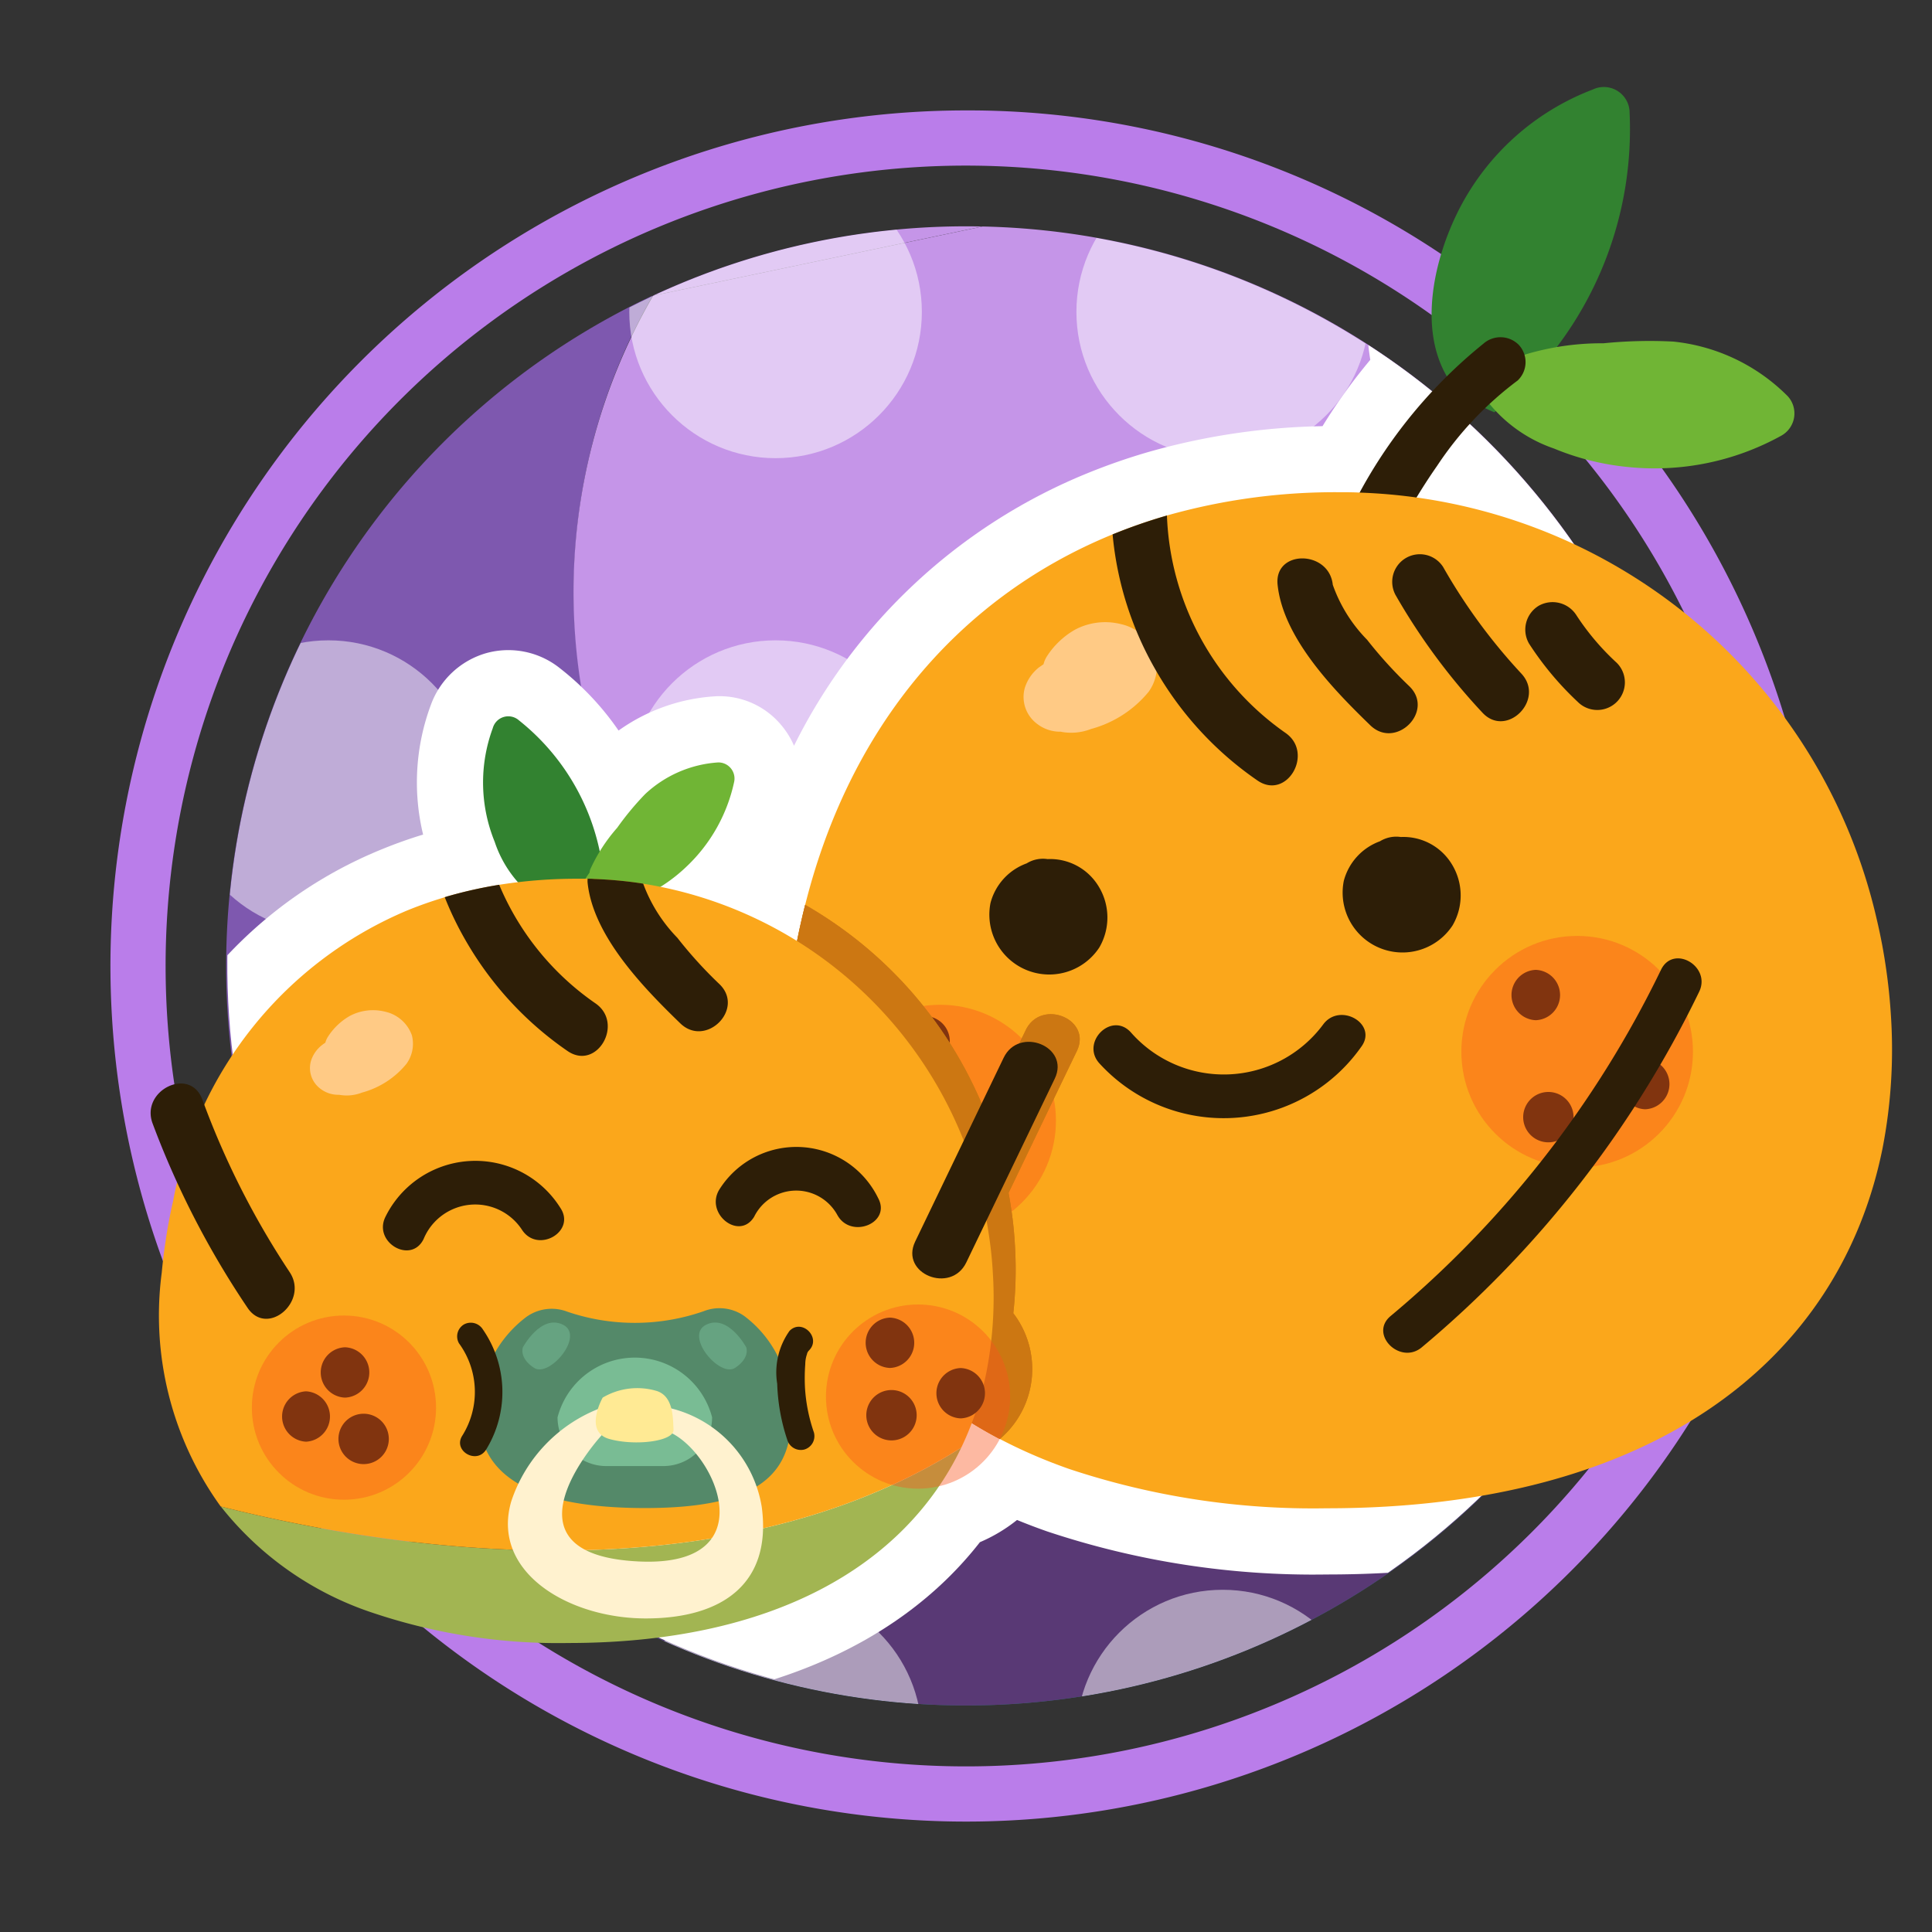 <svg xmlns="http://www.w3.org/2000/svg" xmlns:xlink="http://www.w3.org/1999/xlink" width="60" height="60" viewBox="0 0 60 60">
  <rect x="0" y="0" width="60" height="60" fill="#333333" stroke="none"/>
  <defs>
    <clipPath id="clip-path">
      <circle id="Ellipse_1969" data-name="Ellipse 1969" cx="22.971" cy="22.971" r="22.971" transform="translate(2717.743 1773.743)" fill="none"/>
    </clipPath>
    <clipPath id="clip-path-2">
      <path id="Path_2986" data-name="Path 2986" d="M2763.686,1796.714a22.956,22.956,0,1,1-.218-3.171A22.986,22.986,0,0,1,2763.686,1796.714Z" fill="none"/>
    </clipPath>
  </defs>
  <g id="Group_2883" data-name="Group 2883" transform="translate(-2710.714 -1766.714)">
    <path id="Path_2977" data-name="Path 2977" d="M2740.714,1771.857a24.857,24.857,0,1,1-24.857,24.857,24.856,24.856,0,0,1,24.857-24.857m0-1.714a26.571,26.571,0,1,0,18.789,7.782,26.4,26.4,0,0,0-18.789-7.782Z" fill="#ba7dea"/>
    <g id="Group_2871" data-name="Group 2871">
      <path id="Path_2978" data-name="Path 2978" d="M2741.225,1773.748l-10.232,2.148A23.042,23.042,0,0,1,2741.225,1773.748Z" fill="#c595e8"/>
      <path id="Path_2979" data-name="Path 2979" d="M2757.684,1812.2a22.994,22.994,0,0,1-36.033-2.656q-.45-.671-.853-1.366.493.112,1,.206a21.322,21.322,0,0,0,3.748.332,20.938,20.938,0,0,0,15.1-6.4,18.369,18.369,0,0,0,22.755-9.251A22.932,22.932,0,0,1,2757.684,1812.2Z" fill="#28747c"/>
      <path id="Path_2980" data-name="Path 2980" d="M2740.641,1802.31a20.938,20.938,0,0,1-15.1,6.4,21.322,21.322,0,0,1-3.748-.332q-.5-.093-1-.206a22.993,22.993,0,0,1,10.195-32.28,18.346,18.346,0,0,0,9.648,26.414Z" fill="#7e58af"/>
      <path id="Path_2981" data-name="Path 2981" d="M2757.684,1812.2a22.994,22.994,0,0,1-36.033-2.656q.06-.584.144-1.16a21.322,21.322,0,0,0,3.748.332,20.938,20.938,0,0,0,15.1-6.4,18.369,18.369,0,0,0,22.755-9.251A22.932,22.932,0,0,1,2757.684,1812.2Z" fill="#593975"/>
      <path id="Path_2982" data-name="Path 2982" d="M2763.955,1791.787c-.172.432-.358.858-.559,1.272q-.165-1.016-.417-2.014Q2763.476,1791.405,2763.955,1791.787Z" fill="#39aaaa"/>
      <path id="Path_2983" data-name="Path 2983" d="M2763.4,1793.059a18.346,18.346,0,1,1-32.4-17.163l10.232-2.148a22.949,22.949,0,0,1,21.754,17.3Q2763.231,1792.042,2763.4,1793.059Z" fill="#c595e8"/>
      <path id="Path_2984" data-name="Path 2984" d="M2763.955,1791.787c-.172.432-.358.858-.559,1.272q-.165-1.016-.417-2.014Q2763.476,1791.405,2763.955,1791.787Z" fill="#39aaaa"/>
    </g>
    <g id="Group_2877" data-name="Group 2877">
      <g id="Group_2876" data-name="Group 2876" clip-path="url(#clip-path)">
        <g id="Group_2872" data-name="Group 2872" opacity="0.5">
          <circle id="Ellipse_1953" data-name="Ellipse 1953" cx="4.543" cy="4.543" r="4.543" transform="translate(2716.371 1771.857)" fill="#fff"/>
          <circle id="Ellipse_1954" data-name="Ellipse 1954" cx="4.543" cy="4.543" r="4.543" transform="translate(2716.371 1786.6)" fill="#fff"/>
          <circle id="Ellipse_1955" data-name="Ellipse 1955" cx="4.543" cy="4.543" r="4.543" transform="translate(2716.371 1801.343)" fill="#fff"/>
          <circle id="Ellipse_1956" data-name="Ellipse 1956" cx="4.543" cy="4.543" r="4.543" transform="translate(2716.371 1816.086)" fill="#fff"/>
        </g>
        <g id="Group_2873" data-name="Group 2873" opacity="0.5">
          <circle id="Ellipse_1957" data-name="Ellipse 1957" cx="4.543" cy="4.543" r="4.543" transform="translate(2730.257 1771.857)" fill="#fff"/>
          <circle id="Ellipse_1958" data-name="Ellipse 1958" cx="4.543" cy="4.543" r="4.543" transform="translate(2730.257 1786.6)" fill="#fff"/>
          <circle id="Ellipse_1959" data-name="Ellipse 1959" cx="4.543" cy="4.543" r="4.543" transform="translate(2730.257 1801.343)" fill="#fff"/>
          <circle id="Ellipse_1960" data-name="Ellipse 1960" cx="4.543" cy="4.543" r="4.543" transform="translate(2730.257 1816.086)" fill="#fff"/>
        </g>
        <g id="Group_2874" data-name="Group 2874" opacity="0.5">
          <circle id="Ellipse_1961" data-name="Ellipse 1961" cx="4.543" cy="4.543" r="4.543" transform="translate(2744.143 1771.857)" fill="#fff"/>
          <circle id="Ellipse_1962" data-name="Ellipse 1962" cx="4.543" cy="4.543" r="4.543" transform="translate(2744.143 1786.6)" fill="#fff"/>
          <circle id="Ellipse_1963" data-name="Ellipse 1963" cx="4.543" cy="4.543" r="4.543" transform="translate(2744.143 1801.343)" fill="#fff"/>
          <circle id="Ellipse_1964" data-name="Ellipse 1964" cx="4.543" cy="4.543" r="4.543" transform="translate(2744.143 1816.086)" fill="#fff"/>
        </g>
        <g id="Group_2875" data-name="Group 2875" opacity="0.5">
          <circle id="Ellipse_1965" data-name="Ellipse 1965" cx="4.543" cy="4.543" r="4.543" transform="translate(2758.029 1771.857)" fill="#fff"/>
          <circle id="Ellipse_1966" data-name="Ellipse 1966" cx="4.543" cy="4.543" r="4.543" transform="translate(2758.029 1786.6)" fill="#fff"/>
          <circle id="Ellipse_1967" data-name="Ellipse 1967" cx="4.543" cy="4.543" r="4.543" transform="translate(2758.029 1801.343)" fill="#fff"/>
          <circle id="Ellipse_1968" data-name="Ellipse 1968" cx="4.543" cy="4.543" r="4.543" transform="translate(2758.029 1816.086)" fill="#fff"/>
        </g>
      </g>
    </g>
    <g id="Group_2879" data-name="Group 2879">
      <g id="Group_2878" data-name="Group 2878" clip-path="url(#clip-path-2)">
        <path id="Path_2985" data-name="Path 2985" d="M2771.5,1798.146v-.005c-.033-.542-.088-1.08-.162-1.587-.082-.592-.193-1.182-.329-1.754a19.358,19.358,0,0,0-5.639-9.74,19.066,19.066,0,0,0-2.235-1.794,10.129,10.129,0,0,0,3.9-1.222,2.9,2.9,0,0,0,1.445-2.12,2.768,2.768,0,0,0-.785-2.356,7.943,7.943,0,0,0-4.809-2.29c-.1-.009-.193-.017-.288-.023a12.847,12.847,0,0,0,.782-5.15,2.876,2.876,0,0,0-1.278-2.277,2.913,2.913,0,0,0-2.632-.264,9.806,9.806,0,0,0-5.3,4.777,8.911,8.911,0,0,0-.9,5.547,17.347,17.347,0,0,0-1.484,2.061,21.051,21.051,0,0,0-5.4.8,19.1,19.1,0,0,0-1.893.658,17.563,17.563,0,0,0-9.12,8.467,2.56,2.56,0,0,0-.422-.671,2.493,2.493,0,0,0-2.068-.862,5.761,5.761,0,0,0-2.959,1.061,8.724,8.724,0,0,0-1.826-1.939,2.563,2.563,0,0,0-2.281-.466,2.589,2.589,0,0,0-1.719,1.6,6.9,6.9,0,0,0-.244,4.035c-.441.135-.856.283-1.264.45a13.607,13.607,0,0,0-6.321,5.224,3.023,3.023,0,0,0-2.248,1.1,2.92,2.92,0,0,0-.5,2.907c.165.445.344.891.542,1.348-.1.452-.18.885-.242,1.319-.051.332-.093.679-.129,1.062a12.177,12.177,0,0,0,2.244,8.7,12.028,12.028,0,0,0,5.728,4.013,20.145,20.145,0,0,0,6.7,1.035c5.665,0,10.17-1.834,12.782-5.182a4.925,4.925,0,0,0,1.153-.69c.306.126.617.244.931.354a26.108,26.108,0,0,0,8.687,1.339c5.3,0,9.7-1.165,13.067-3.461a14.621,14.621,0,0,0,6.205-9.363A18.1,18.1,0,0,0,2771.5,1798.146Z" fill="#fff"/>
      </g>
    </g>
    <g id="Group_2882" data-name="Group 2882">
      <g id="Group_2880" data-name="Group 2880">
        <path id="Path_2987" data-name="Path 2987" d="M2760.179,1769.494a7.775,7.775,0,0,0-4.176,3.769c-.743,1.482-1.241,3.616-.359,5.135l-.008.005a3.634,3.634,0,0,0,1.486,1.115,9.076,9.076,0,0,0,1.062-1,11.209,11.209,0,0,0,3.139-8.3A.8.8,0,0,0,2760.179,1769.494Z" fill="#328230"/>
        <path id="Path_2988" data-name="Path 2988" d="M2766.237,1779.022a5.85,5.85,0,0,0-3.559-1.7,14.255,14.255,0,0,0-2.166.053,8.223,8.223,0,0,0-2.429.348.56.56,0,0,0-.138.076,4.529,4.529,0,0,0-.625.1.788.788,0,0,0-.526,1.127,4.466,4.466,0,0,0,2.179,1.617,8,8,0,0,0,2.335.578,8.117,8.117,0,0,0,4.721-.974A.791.791,0,0,0,2766.237,1779.022Z" fill="#70b535"/>
        <path id="Path_2989" data-name="Path 2989" d="M2757.882,1777.425a.8.8,0,0,0-1.1-.037,15.256,15.256,0,0,0-4.716,6.546,8.77,8.77,0,0,0,.115,7.71c.5.868,1.891.146,1.385-.726a7.4,7.4,0,0,1,.044-6.64,18.08,18.08,0,0,1,1.737-3.1,10.593,10.593,0,0,1,2.5-2.648A.787.787,0,0,0,2757.882,1777.425Z" fill="#2d1e07"/>
        <path id="Path_2990" data-name="Path 2990" d="M2769.177,1802.382c-1.339,6.622-7.168,11.173-17.256,11.173a24,24,0,0,1-8-1.22c-6.492-2.277-9.4-7.555-8.787-14.069.041-.431.09-.852.154-1.267.082-.578.188-1.142.314-1.69,1.311-5.817,4.788-10.005,9.666-12a16.913,16.913,0,0,1,1.687-.586,19.174,19.174,0,0,1,5.332-.723c.228,0,.454,0,.679.013A17.07,17.07,0,0,1,2769,1795.273q.183.771.294,1.565c.068.471.116.948.145,1.428A16.067,16.067,0,0,1,2769.177,1802.382Z" fill="#fba71b"/>
        <path id="Path_2991" data-name="Path 2991" d="M2737.533,1800.323a.782.782,0,0,0,0,1.564A.782.782,0,0,0,2737.533,1800.323Z" fill="#2d1e07"/>
        <path id="Path_2992" data-name="Path 2992" d="M2739.429,1798.269a.782.782,0,0,0,0,1.564A.782.782,0,0,0,2739.429,1798.269Z" fill="#2d1e07"/>
        <path id="Path_2993" data-name="Path 2993" d="M2740.693,1802.219a.782.782,0,0,0,0,1.564A.782.782,0,0,0,2740.693,1802.219Z" fill="#2d1e07"/>
        <path id="Path_2994" data-name="Path 2994" d="M2758.409,1796.834a.782.782,0,0,0,0,1.563A.782.782,0,0,0,2758.409,1796.834Z" fill="#2d1e07"/>
        <path id="Path_2995" data-name="Path 2995" d="M2761.806,1799.6a.782.782,0,0,0,0,1.563A.782.782,0,0,0,2761.806,1799.6Z" fill="#2d1e07"/>
        <path id="Path_2996" data-name="Path 2996" d="M2758.8,1800.626a.782.782,0,0,0,0,1.564A.782.782,0,0,0,2758.8,1800.626Z" fill="#2d1e07"/>
        <circle id="Ellipse_1970" data-name="Ellipse 1970" cx="3.596" cy="3.596" r="3.596" transform="translate(2736.315 1797.918)" fill="#f9551c" opacity="0.41"/>
        <circle id="Ellipse_1971" data-name="Ellipse 1971" cx="3.596" cy="3.596" r="3.596" transform="translate(2756.098 1795.78)" fill="#f9551c" opacity="0.41"/>
        <path id="Path_2997" data-name="Path 2997" d="M2746.6,1787.05a1.478,1.478,0,0,0-1.077-.954,2,2,0,0,0-1.423.173,2.532,2.532,0,0,0-.879.837.847.847,0,0,0-.1.238c-.051.034-.1.069-.145.1a1.307,1.307,0,0,0-.435.632,1.039,1.039,0,0,0,.347,1.091,1.172,1.172,0,0,0,.751.271l.025,0,.016.005a1.694,1.694,0,0,0,.918-.09,3.487,3.487,0,0,0,1.788-1.155A1.377,1.377,0,0,0,2746.6,1787.05Z" fill="#ffca85"/>
        <path id="Path_2998" data-name="Path 2998" d="M2749.767,1790.954a10.507,10.507,0,0,1-3.135-3.385,10.307,10.307,0,0,1-1.365-4.259,16.913,16.913,0,0,1,1.687-.586,8.629,8.629,0,0,0,3.679,6.749C2751.537,1790.095,2750.679,1791.58,2749.767,1790.954Z" fill="#2d1e07"/>
        <path id="Path_2999" data-name="Path 2999" d="M2754.483,1788.027a13.624,13.624,0,0,1-1.313-1.445,4.624,4.624,0,0,1-1.065-1.706c-.114-1.087-1.829-1.1-1.714,0,.174,1.65,1.735,3.255,2.879,4.363C2754.063,1790.007,2755.277,1788.8,2754.483,1788.027Z" fill="#2d1e07"/>
        <path id="Path_3000" data-name="Path 3000" d="M2757.961,1787.633a17.649,17.649,0,0,1-2.429-3.31.858.858,0,0,0-1.48.866,19.562,19.562,0,0,0,2.7,3.657C2757.5,1789.654,2758.713,1788.44,2757.961,1787.633Z" fill="#2d1e07"/>
        <path id="Path_3001" data-name="Path 3001" d="M2760.925,1787.3a7.767,7.767,0,0,1-1.247-1.468.877.877,0,0,0-1.173-.308.867.867,0,0,0-.308,1.173,9.624,9.624,0,0,0,1.516,1.815.857.857,0,0,0,1.212-1.212Z" fill="#2d1e07"/>
        <path id="Path_3002" data-name="Path 3002" d="M2755.789,1793.532a1.759,1.759,0,0,0-1.571-.824.964.964,0,0,0-.649.133,1.794,1.794,0,0,0-1.122,1.229,1.859,1.859,0,0,0,3.377,1.385A1.85,1.85,0,0,0,2755.789,1793.532Z" fill="#2d1e07"/>
        <path id="Path_3003" data-name="Path 3003" d="M2744.818,1794.218a1.758,1.758,0,0,0-1.571-.824.958.958,0,0,0-.649.133,1.791,1.791,0,0,0-1.123,1.229,1.86,1.86,0,0,0,3.378,1.385A1.85,1.85,0,0,0,2744.818,1794.218Z" fill="#2d1e07"/>
        <path id="Path_3004" data-name="Path 3004" d="M2751.806,1798.53a3.841,3.841,0,0,1-5.976.241c-.6-.652-1.566.32-.97.97a5.226,5.226,0,0,0,8.13-.519C2753.514,1798.511,2752.324,1797.826,2751.806,1798.53Z" fill="#2d1e07"/>
        <path id="Path_3005" data-name="Path 3005" d="M2762.3,1796.828a32.344,32.344,0,0,1-8.4,10.757c-.678.567.3,1.532.97.97a33.284,33.284,0,0,0,8.61-11.035C2763.87,1796.729,2762.688,1796.033,2762.3,1796.828Z" fill="#2d1e07"/>
        <path id="Path_3006" data-name="Path 3006" d="M2735.216,1798.618q-2.321,3-4.852,5.817c-.589.656.378,1.629.969.97q2.532-2.82,4.853-5.817C2736.72,1798.9,2735.756,1797.921,2735.216,1798.618Z" fill="#2d1e07"/>
      </g>
      <g id="Group_2881" data-name="Group 2881">
        <path id="Path_3007" data-name="Path 3007" d="M2744.157,1799.354q-1.061,2.2-2.121,4.406c.033.18.063.362.089.543q.078.532.108,1.075a12.5,12.5,0,0,1-.05,2.119,2.85,2.85,0,0,1-.418,3.907c-4.976-2.613-7.174-7.4-6.632-13.138.041-.431.09-.852.154-1.267.082-.578.188-1.142.314-1.69.037-.167.077-.331.118-.494a12.956,12.956,0,0,1,5.606,6.475q.621-1.292,1.244-2.584C2743.046,1797.715,2744.637,1798.357,2744.157,1799.354Z" fill="#cc7712"/>
        <path id="Path_3008" data-name="Path 3008" d="M2744.157,1799.354q-1.061,2.2-2.121,4.406c.033.18.063.362.089.543q.078.532.108,1.075a12.5,12.5,0,0,1-.05,2.119,2.85,2.85,0,0,1-.418,3.907c-4.976-2.613-7.174-7.4-6.632-13.138.041-.431.09-.852.154-1.267.082-.578.188-1.142.314-1.69.037-.167.077-.331.118-.494a12.956,12.956,0,0,1,5.606,6.475q.621-1.292,1.244-2.584C2743.046,1797.715,2744.637,1798.357,2744.157,1799.354Z" fill="#cc7712"/>
        <path id="Path_3009" data-name="Path 3009" d="M2726.017,1789.329a4.876,4.876,0,0,0,.06,3.528,3.607,3.607,0,0,0,2.28,2.287v.005a2.266,2.266,0,0,0,1.14-.243,5.672,5.672,0,0,0-.034-.913,7.031,7.031,0,0,0-2.629-4.905A.5.5,0,0,0,2726.017,1789.329Z" fill="#328230"/>
        <path id="Path_3010" data-name="Path 3010" d="M2733.019,1790.392a3.666,3.666,0,0,0-2.269.983,8.862,8.862,0,0,0-.868,1.046,5.18,5.18,0,0,0-.837,1.292.33.33,0,0,0-.021.1,2.685,2.685,0,0,0-.211.336.494.494,0,0,0,.316.713,2.8,2.8,0,0,0,1.663-.364,4.986,4.986,0,0,0,1.236-.865,5.091,5.091,0,0,0,1.485-2.634A.5.5,0,0,0,2733.019,1790.392Z" fill="#70b535"/>
        <path id="Path_3011" data-name="Path 3011" d="M2717.572,1813.5a10.034,10.034,0,0,0,4.779,3.322,18.064,18.064,0,0,0,6.017.917c6.333,0,10.432-2.386,12.2-6.069C2734.109,1815.763,2725.137,1815.4,2717.572,1813.5Z" fill="#a2b552"/>
        <path id="Path_3012" data-name="Path 3012" d="M2741.547,1806.235c-.02-.361-.056-.72-.108-1.074q-.084-.6-.221-1.178a12.876,12.876,0,0,0-10.537-9.826c-.072-.012-.146-.023-.218-.033a13.086,13.086,0,0,0-1.308-.113c-.065,0-.13-.005-.2-.007-.1,0-.209,0-.315,0a15.328,15.328,0,0,0-2.379.181.356.356,0,0,0-.048.009,13.6,13.6,0,0,0-1.584.353c-.019.005-.038.01-.057.017l-.05.016c-.4.12-.785.255-1.162.409a12.211,12.211,0,0,0-7.27,9.024c-.095.413-.175.837-.237,1.272-.048.312-.086.629-.116.953a10.131,10.131,0,0,0,1.831,7.261c7.565,1.9,16.537,2.267,23-1.83a9.942,9.942,0,0,0,.779-2.335A12.065,12.065,0,0,0,2741.547,1806.235Z" fill="#fba71b"/>
        <path id="Path_3013" data-name="Path 3013" d="M2720.218,1809.923a.783.783,0,0,0,0,1.564A.783.783,0,0,0,2720.218,1809.923Z" fill="#2d1e07"/>
        <path id="Path_3014" data-name="Path 3014" d="M2721.429,1808.555a.782.782,0,0,0,0,1.563A.782.782,0,0,0,2721.429,1808.555Z" fill="#2d1e07"/>
        <path id="Path_3015" data-name="Path 3015" d="M2722.007,1810.619a.782.782,0,0,0,0,1.564A.782.782,0,0,0,2722.007,1810.619Z" fill="#2d1e07"/>
        <path id="Path_3016" data-name="Path 3016" d="M2738.352,1807.634a.782.782,0,0,0,0,1.563A.782.782,0,0,0,2738.352,1807.634Z" fill="#2d1e07"/>
        <path id="Path_3017" data-name="Path 3017" d="M2740.549,1809.2a.782.782,0,0,0,0,1.563A.782.782,0,0,0,2740.549,1809.2Z" fill="#2d1e07"/>
        <path id="Path_3018" data-name="Path 3018" d="M2738.4,1809.883a.782.782,0,0,0,0,1.564A.782.782,0,0,0,2738.4,1809.883Z" fill="#2d1e07"/>
        <circle id="Ellipse_1972" data-name="Ellipse 1972" cx="2.86" cy="2.86" r="2.86" transform="translate(2718.536 1807.569)" fill="#f9551c" opacity="0.41"/>
        <circle id="Ellipse_1973" data-name="Ellipse 1973" cx="2.86" cy="2.86" r="2.86" transform="translate(2736.365 1807.226)" fill="#f9551c" opacity="0.41"/>
        <path id="Path_3019" data-name="Path 3019" d="M2723.506,1798.868a1.143,1.143,0,0,0-.831-.735,1.542,1.542,0,0,0-1.1.133,1.965,1.965,0,0,0-.677.646.643.643,0,0,0-.08.183c-.039.026-.077.053-.112.081a1,1,0,0,0-.335.487.8.8,0,0,0,.267.842.909.909,0,0,0,.579.209l.019,0,.013,0a1.3,1.3,0,0,0,.708-.069,2.686,2.686,0,0,0,1.378-.89A1.062,1.062,0,0,0,2723.506,1798.868Z" fill="#ffca85"/>
        <path id="Path_3020" data-name="Path 3020" d="M2728.339,1799.354a10.525,10.525,0,0,1-3.136-3.385,10.127,10.127,0,0,1-.625-1.262c-.017-.043-.036-.086-.052-.13l.05-.016c.019-.007.038-.012.057-.017a13.6,13.6,0,0,1,1.584-.353,8.441,8.441,0,0,0,2.988,3.682C2730.108,1798.495,2729.251,1799.98,2728.339,1799.354Z" fill="#2d1e07"/>
        <path id="Path_3021" data-name="Path 3021" d="M2731.841,1798.495c-1.143-1.107-2.705-2.712-2.878-4.362a.724.724,0,0,1,0-.129c.066,0,.131,0,.2.007a13.086,13.086,0,0,1,1.308.113c.072.01.146.021.218.033a4.774,4.774,0,0,0,1.061,1.681,13.323,13.323,0,0,0,1.313,1.445C2733.849,1798.053,2732.635,1799.263,2731.841,1798.495Z" fill="#2d1e07"/>
        <path id="Path_3022" data-name="Path 3022" d="M2730.58,1813.547c-3.58-.033-5.294-1.132-4.951-3.442a3.653,3.653,0,0,1,1.428-2.49,1.351,1.351,0,0,1,1.274-.166,6.5,6.5,0,0,0,4.236-.014,1.338,1.338,0,0,1,1.262.15,3.547,3.547,0,0,1,1.4,2.52C2735.571,1812.59,2734.16,1813.579,2730.58,1813.547Z" fill="#548969"/>
        <path id="Path_3023" data-name="Path 3023" d="M2731.316,1812.244h-1.774a1.513,1.513,0,0,1-1.513-1.513h0a2.48,2.48,0,0,1,4.8,0h0A1.514,1.514,0,0,1,2731.316,1812.244Z" fill="#79bc94"/>
        <path id="Path_3024" data-name="Path 3024" d="M2719.708,1806.219a25.547,25.547,0,0,1-2.71-5.359c-.383-1.035-1.926-.287-1.546.741a27.253,27.253,0,0,0,2.949,5.727C2719.015,1808.245,2720.316,1807.127,2719.708,1806.219Z" fill="#2d1e07"/>
        <path id="Path_3025" data-name="Path 3025" d="M2741.883,1799.564l-2.748,5.709c-.48,1,1.111,1.638,1.588.648l2.748-5.71C2743.951,1799.214,2742.36,1798.573,2741.883,1799.564Z" fill="#2d1e07"/>
        <path id="Path_3026" data-name="Path 3026" d="M2726.953,1808.555s.561-1.041,1.247-.7-.423,1.652-.9,1.34S2726.953,1808.555,2726.953,1808.555Z" fill="#66a381"/>
        <path id="Path_3027" data-name="Path 3027" d="M2733.889,1808.555s-.562-1.041-1.247-.7.423,1.652.9,1.34S2733.889,1808.555,2733.889,1808.555Z" fill="#66a381"/>
        <path id="Path_3028" data-name="Path 3028" d="M2729.4,1810.429v.857s-3.426,3.709,1.16,3.921c4.154.193,2.211-3.75.726-4.093l.171-.685a3.778,3.778,0,0,1,2.914,3.085c.315,2.36-1.2,3.462-3.6,3.462s-4.817-1.439-4.18-3.634A4.669,4.669,0,0,1,2729.4,1810.429Z" fill="#fff2cf"/>
        <path id="Path_3029" data-name="Path 3029" d="M2729.431,1810.118s-.6,1.055.2,1.283,2.019.076,2-.287,0-1.028-.515-1.2A2.109,2.109,0,0,0,2729.431,1810.118Z" fill="#ffea94"/>
        <path id="Path_3030" data-name="Path 3030" d="M2735.991,1811.2a5.166,5.166,0,0,1-.278-1.4,5.792,5.792,0,0,1,.009-.719,1,1,0,0,1,.039-.268.838.838,0,0,0,.024-.082.569.569,0,0,1,.03-.053l.025-.027c.388-.392-.218-1-.606-.606a2.223,2.223,0,0,0-.383,1.645,6.071,6.071,0,0,0,.313,1.741.44.44,0,0,0,.527.3A.434.434,0,0,0,2735.991,1811.2Z" fill="#2d1e07"/>
        <path id="Path_3031" data-name="Path 3031" d="M2725.709,1808a.442.442,0,0,0-.587-.154.432.432,0,0,0-.153.587,2.558,2.558,0,0,1,.1,2.87c-.295.467.446.9.74.432A3.415,3.415,0,0,0,2725.709,1808Z" fill="#2d1e07"/>
        <path id="Path_3032" data-name="Path 3032" d="M2728.116,1804.225a3.114,3.114,0,0,0-5.432.279c-.391.789.792,1.484,1.184.693a1.735,1.735,0,0,1,3.064-.28C2727.422,1805.646,2728.61,1804.961,2728.116,1804.225Z" fill="#2d1e07"/>
        <path id="Path_3033" data-name="Path 3033" d="M2737.985,1803.921a2.824,2.824,0,0,0-4.931-.265c-.457.745.617,1.6,1.08.847a1.456,1.456,0,0,1,2.582-.061C2737.132,1805.209,2738.406,1804.7,2737.985,1803.921Z" fill="#2d1e07"/>
      </g>
    </g>
    <rect id="Rectangle_864" data-name="Rectangle 864" width="60" height="60" transform="translate(2710.714 1766.714)" fill="none"/>
  </g>
</svg>
